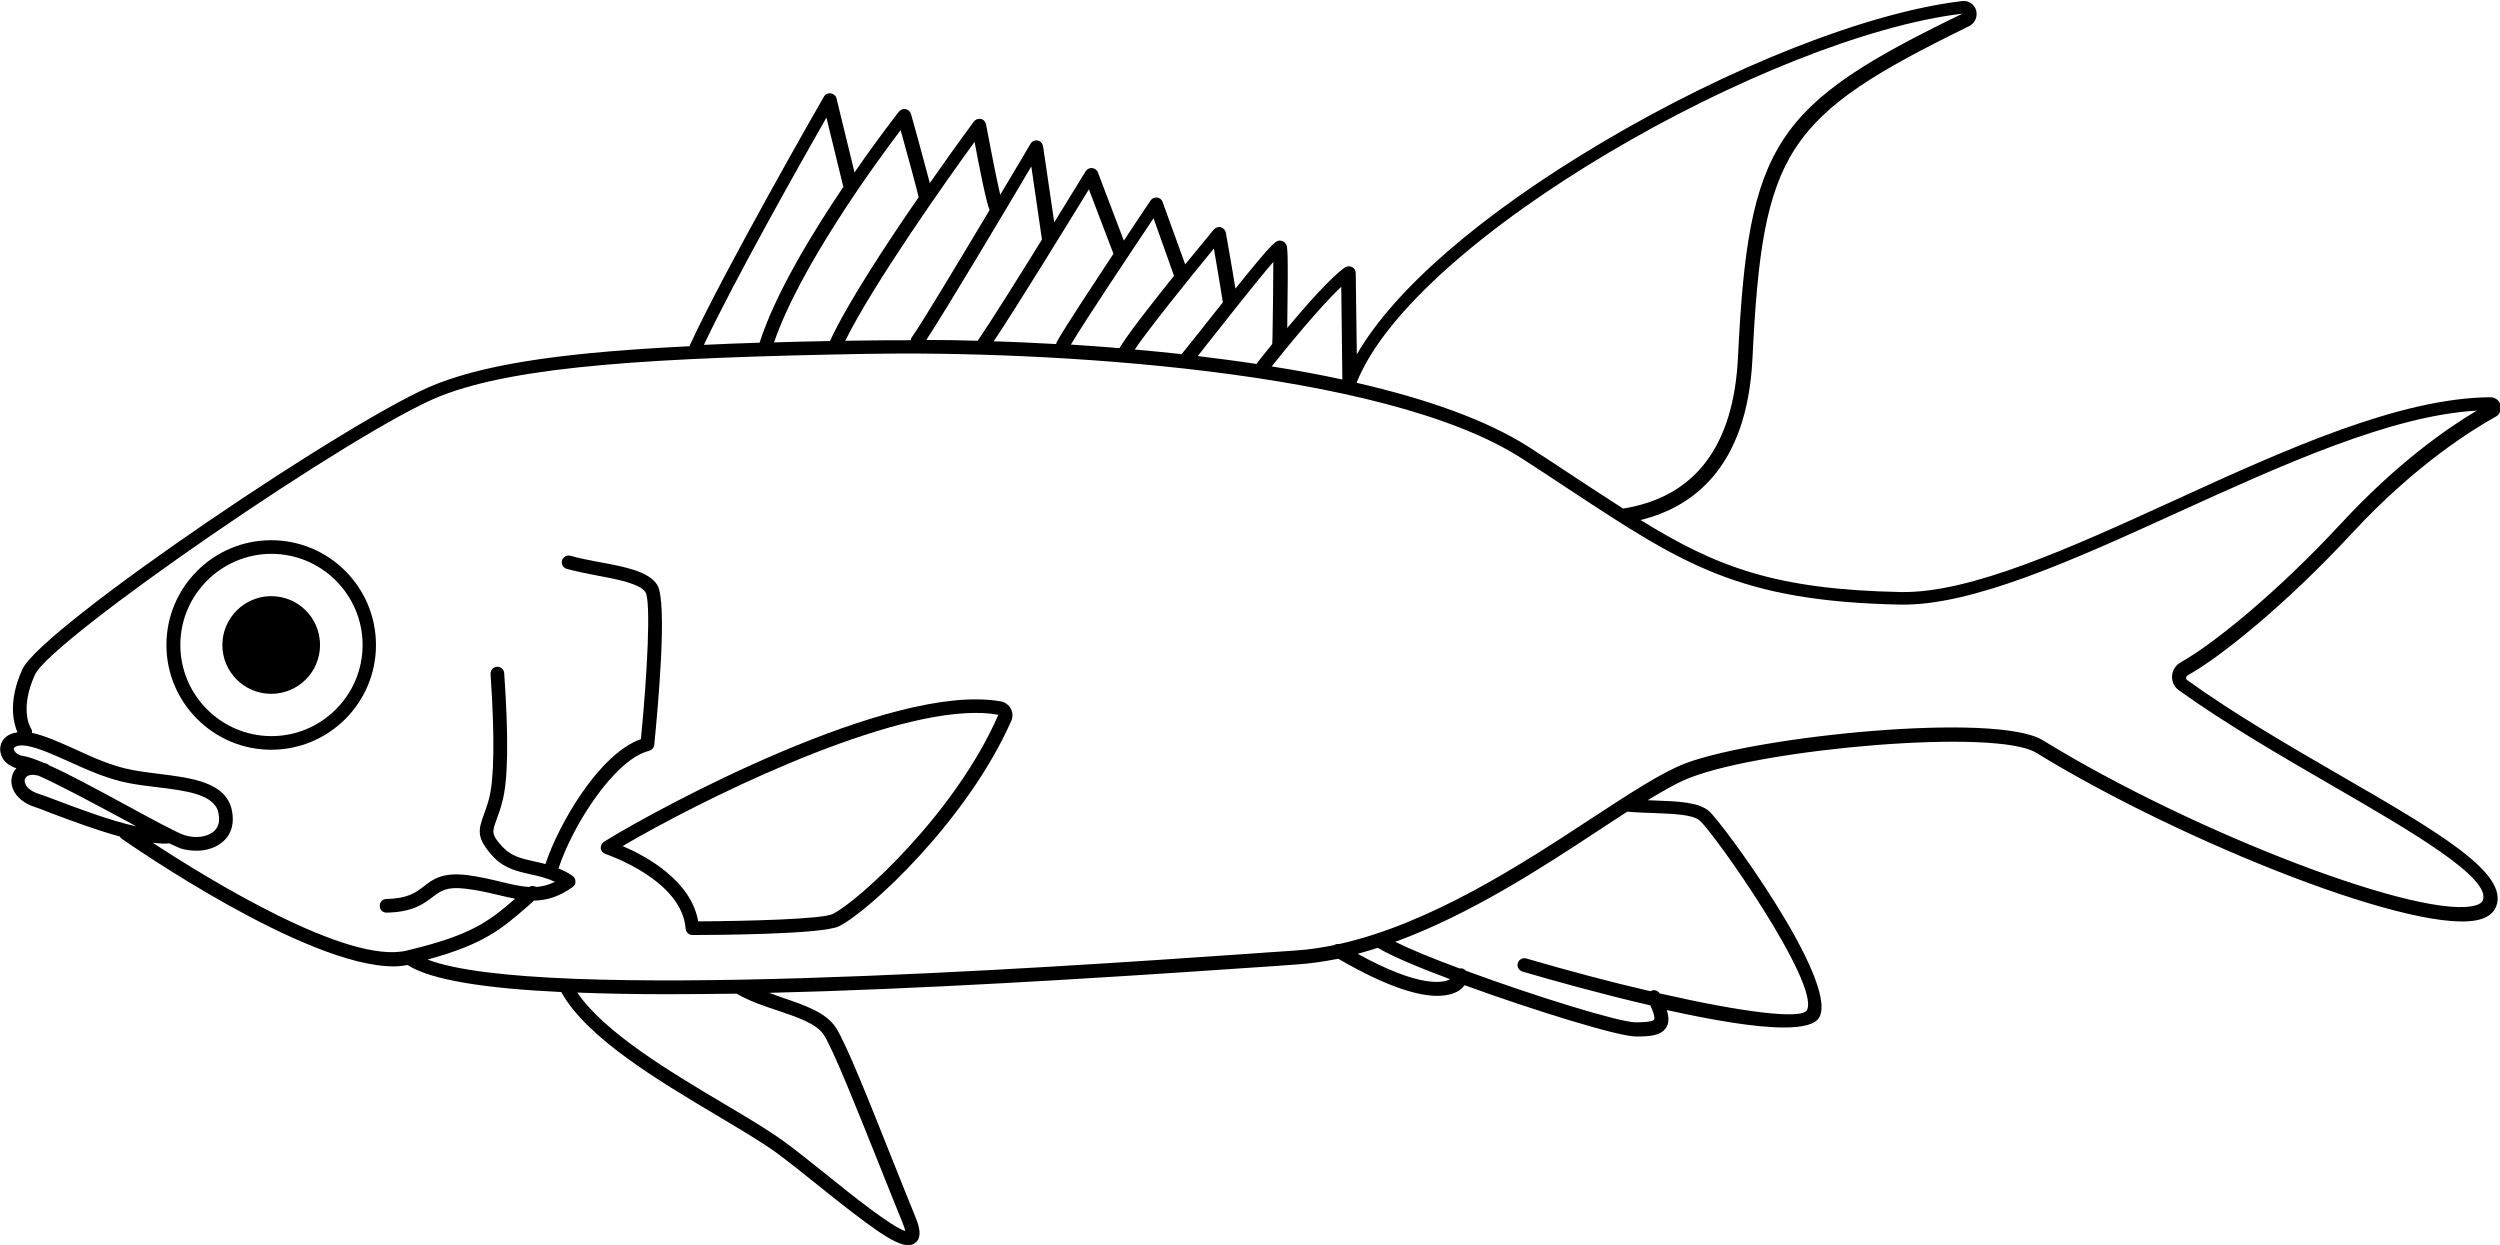 <?xml version="1.0" encoding="utf-8"?>
<!-- Generator: Adobe Illustrator 25.2.0, SVG Export Plug-In . SVG Version: 6.00 Build 0)  -->
<svg version="1.1" id="Layer_1" xmlns="http://www.w3.org/2000/svg" xmlns:xlink="http://www.w3.org/1999/xlink" x="0px" y="0px"
	 viewBox="0 0 916.3 456.3" style="enable-background:new 0 0 916.3 456.3;" xml:space="preserve">
<g>
	<path d="M99.4,274.8c21.2,0,38.4-17.2,38.4-38.4S120.6,198,99.4,198s-38.4,17.2-38.4,38.4S78.3,274.8,99.4,274.8z M66.1,236.4
		c0-18.4,15-33.4,33.4-33.4s33.4,15,33.4,33.4c0,18.4-15,33.4-33.4,33.4S66.1,254.8,66.1,236.4z"/>
	<path d="M99.4,218.5c9.9,0,17.9,8,17.9,17.9c0,9.9-8,17.9-17.9,17.9c-9.9,0-17.9-8-17.9-17.9C81.5,226.5,89.6,218.5,99.4,218.5z"/>
	<path d="M221.4,308.5c-0.8,0.5-1.3,1.5-1.2,2.4c0.1,1,0.8,1.8,1.7,2.1c0.3,0.1,28.1,9.4,29.4,27.4c0.1,1.3,1.2,2.3,2.5,2.3
		c7.9,0,47.6-0.2,53.7-3.2c11.2-5.6,47.2-39,63.2-75.4c0.6-1.4,0.5-3-0.2-4.3c-0.7-1.4-2.1-2.4-3.6-2.7
		C326.9,249.8,240.6,296.5,221.4,308.5z M357.6,261.3c3,0,5.8,0.2,8.3,0.7c-15.5,35.8-51.2,68.3-60.7,73c-3.8,1.9-31.3,2.6-49.3,2.7
		c-2.6-15-19.2-24-27.7-27.6C255.4,294.1,321.1,261.3,357.6,261.3z"/>
	<path d="M1.4,270.9c-1.4,1.7-1.7,3.9-0.9,6c0.8,2.2,2.8,3.8,5.5,4.7c-1.5,1.6-2.1,3.8-1.7,6.1c0.7,3.5,3.7,6.5,8.2,8
		c1.6,0.5,3.9,1.4,6.7,2.5c6.7,2.5,15.9,6,24.7,8.4c0.2,0.3,0.4,0.6,0.7,0.8c2.9,2,67.2,46.8,99.7,46.8c1.8,0,3.5-0.2,5.1-0.5
		c8.4,5.5,28.6,8.6,56.3,9.9c9.4,16.9,35.7,32.5,57,45.2c8.4,5,16.3,9.7,21.6,13.5c4.5,3.3,9.9,7.6,15.6,12.2
		c18.4,14.7,27.9,21.9,33,21.9c1,0,1.8-0.3,2.5-0.8c3.1-2.3,1-7.4,0.1-9.6c-2.6-6.3-5.7-14.2-9-22.4c-8-20.1-16.3-41-20.1-46.9
		c-3.6-5.6-11.3-8.2-19.5-11c-1.7-0.6-3.4-1.2-5-1.8c53.8-1.3,116.4-5.1,174.6-9.1c7.4-0.5,13.7-0.9,18.6-1.3
		c5.1-0.3,10.3-1.1,15.4-2.1c18.2,10.6,29.5,13.6,36.3,13.6c3.5,0,5.9-0.8,7.4-1.6c1.1-0.6,1.9-1.4,2.6-2.3
		c25.3,9.2,56.3,18.8,62.8,18.8c4.8,0,9.2-0.2,11.1-3.3c1.1-1.7,1-3.8,0.2-6.4c16.3,3.6,32.2,6.4,42.9,6.4c6.9,0,11.7-1.1,13.1-3.9
		c6.8-13.5-36-71.7-40.6-75.5c-3.9-3.2-11.2-3.5-19.7-3.8c-0.9,0-1.8-0.1-2.7-0.1c6.2-3.8,11.6-6.8,15.9-8.4
		c27.7-10.6,111.9-18,126.5-9c53.2,32.7,141.9,68.1,163.3,60.9c2.7-0.9,4.5-2.5,5.3-4.6c4.7-12.2-21.3-27.3-57.3-48.1
		c-18.3-10.6-39-22.6-55.9-34.8c-0.4-0.3-0.5-0.7-0.4-0.9c0-0.2,0.1-0.7,0.6-0.9c12.1-6.8,36-26,60.1-52
		c23.6-25.5,44.7-38.3,52.6-42.7c1.6-0.8,2.3-2.6,1.9-4.3c-0.4-1.7-1.9-2.9-3.7-2.9c0,0,0,0,0,0c-33.4,0.2-75.7,19.4-116.5,38.1
		c-38.1,17.4-74.1,33.7-99.5,33.3c-46-0.9-67.5-9.1-95.5-26.4c18.8-4.6,39-18.9,41-59c3.7-76.5,11.9-89,79.4-122
		c2.2-1.1,3.2-3.5,2.6-5.8c-0.7-2.3-2.8-3.7-5.2-3.4c-34.5,4.1-85,24-131.9,51.8c-44.2,26.2-76.2,53.9-89.9,77.7l-0.4-29.8
		c0-0.9-0.5-1.8-1.3-2.2c-0.8-0.4-1.8-0.4-2.6,0.1c-4.9,3.3-13.9,13.5-21.2,22.2c0.4-28.9,0.1-29.7-0.4-30.6c-0.4-0.8-1.2-1.3-2-1.4
		c-1.7-0.1-2.3-0.2-16.6,17.6c-1.2-7.6-3.4-19.9-3.5-20.5c-0.2-1-0.9-1.7-1.8-2c-0.9-0.3-1.9,0.1-2.6,0.8
		c-1.1,1.4-5.4,6.5-10.5,12.8l-8.3-22.9c-0.3-0.9-1.1-1.5-2-1.6c-1-0.1-1.9,0.3-2.4,1.1c-0.4,0.6-4.6,6.8-9.8,14.7l-9.5-25
		c-0.3-0.9-1.2-1.5-2.1-1.6c-1-0.1-1.9,0.4-2.4,1.2c-0.1,0.2-5.1,8.3-11.5,18.7l-4.1-27.9c-0.2-1-0.9-1.9-2-2.1
		c-1-0.2-2.1,0.3-2.6,1.2c-0.1,0.2-4.8,8.2-11.1,18.7c-1.3-5.6-3.4-16.1-5.2-25.8c-0.2-1-0.9-1.8-1.9-2c-1-0.2-2,0.2-2.6,1
		c-0.7,0.9-7.5,10.2-16.1,22.5c-2.2-8.3-6.6-24.5-6.9-25.3c-0.3-0.9-1-1.6-1.9-1.8c-0.9-0.2-1.9,0.2-2.5,0.9
		c-0.7,0.9-7.7,9.8-16.3,22.3l-6.6-27.1c-0.2-1-1.1-1.7-2.1-1.9c-1-0.1-2,0.3-2.5,1.2c-0.4,0.6-36.2,63.1-49.1,91
		c-0.1,0.2-0.1,0.3-0.1,0.5c-42.9,2.1-72.5,5.9-92.7,13.8C131.3,151.6,15.3,229.9,8.2,245.3c-5.5,12.1-3.1,20.1-1.8,23.1
		C4.3,268.7,2.5,269.5,1.4,270.9z M309.1,68.5c-11.6,17.2-25,39.3-30.7,57.1c-7.1,0.2-13.9,0.5-20.4,0.8
		c11-23.4,36.1-67.9,44.9-83.3L309.1,68.5z M336.7,72.3c-12.1,17.5-26.3,39.2-32.5,52.7c-7.1,0.1-13.9,0.3-20.5,0.5
		c9.4-27.5,37.1-65.6,46.4-77.8C332.7,57,336.2,69.9,336.7,72.3C336.7,72.2,336.7,72.3,336.7,72.3z M362.7,77
		c-11.2,18.7-25.2,42.1-28.5,46.6c-0.2,0.3-0.4,0.7-0.4,1.1c-5.7,0-11.2,0-16.6,0.1c-2.5,0-4.9,0.1-7.4,0.1
		c10.3-20.9,37.7-59.6,47.4-72.9C358.8,60.7,361.5,74.2,362.7,77z M381.9,87.8c-9.1,14.7-19.5,31.3-23.2,36.5
		c-0.1,0.2-0.2,0.4-0.3,0.6c-6.4-0.2-12.7-0.3-18.9-0.3c6.9-10.4,29.6-48.5,38.5-63.6L381.9,87.8z M408.1,93
		c-8.1,12.3-17.6,26.7-20.7,32.2c-0.2,0.3-0.2,0.6-0.3,0.9c-7.7-0.4-15.3-0.8-22.9-1c7.6-11.2,27.6-43.8,34.9-55.7L408.1,93z
		 M430.3,101.1c-8.1,10.1-17.2,21.7-20,26.5c-5.9-0.5-11.9-0.9-17.8-1.3c5.6-9.4,23.4-36,30.3-46.3L430.3,101.1z M448.2,110.8
		c-2.6,3.2-5.4,6.9-8.7,11c-3.1,3.9-5.5,6.9-6.4,8c-5.7-0.6-11.4-1.2-17.2-1.7c4.8-7.1,18.5-24.2,29-37
		C446,97.4,447.7,107.3,448.2,110.8z M466.3,126.1c-3.1,3.8-5.3,6.6-5.8,7.3c-7.1-1.1-14.3-2-21.5-2.9c1.2-1.5,2.7-3.4,4.4-5.6
		c5.7-7.2,17.4-22.1,23.3-28.9c0,7.5-0.2,21.9-0.3,27.6L466.3,126.1z M491.6,105.1l0.4,34c-8.3-1.8-17-3.4-25.9-4.8
		C470.9,128.3,483.6,112.6,491.6,105.1z M594.9,186.4c-5.3-3.4-10.8-7-16.9-11c-5.4-3.6-11.2-7.4-17.4-11.4
		c-15.5-10-37.7-17.8-63.4-23.7C518.3,87.2,648.9,13.4,719.3,5C650,38.5,640.8,52.7,637,131C635.4,163.6,621.2,182.2,594.9,186.4z
		 M599.5,374.7c-6,0-37.3-9.7-62.2-18.9c-0.5-0.5-1.1-0.9-1.9-0.9c-0.1,0-0.2,0.1-0.3,0.1c-9.8-3.6-18.3-7.1-23.7-9.8
		c27.6-10.1,54-27.3,74.9-41.1c3.5-2.3,6.9-4.5,10.1-6.6c0.1,0,0.1,0,0.2,0c3.2,0.3,6.5,0.4,9.6,0.5c7,0.3,14.1,0.5,16.7,2.7
		c5.2,4.3,44.2,59.8,39.4,69.5c-1.8,3.6-23.8,0.8-54-6.1c-0.7-1.1-2-1.5-3.2-0.9c-0.1,0-0.1,0.1-0.2,0.1c-13.9-3.2-29.4-7.3-45.5-12
		c-1.3-0.4-2.7,0.4-3.1,1.7c-0.4,1.3,0.4,2.7,1.7,3.1c11.6,3.4,29.2,8.3,46.9,12.4c1.8,4,1.5,4.9,1.4,5.1
		C606.2,374,605.3,374.7,599.5,374.7z M497.6,349.6c2.5-0.7,4.9-1.4,7.4-2.2c4.6,2.8,14.6,7.1,26.5,11.5
		C529.1,360.2,520.7,362.3,497.6,349.6z M211.6,363.8c10.2,0.4,21.3,0.6,33.1,0.6c8.1,0,16.6-0.1,25.3-0.2c4.6,2.7,9.9,4.5,15.1,6.2
		c7.3,2.5,14.3,4.8,16.9,9c3.5,5.5,12.1,27.1,19.7,46.1c3.3,8.2,6.4,16.1,9,22.4c0.7,1.7,1,2.7,1.1,3.3
		c-4.8-1.4-19.8-13.3-28.9-20.7c-5.8-4.6-11.2-9-15.8-12.3c-5.5-4-13.2-8.6-22-13.8C245.6,392.8,221.6,378.5,211.6,363.8z M56,308.9
		c1.3,0.1,2.6,0.3,3.8,0.3c0.8,0,1.5,0,2.2-0.1c1.7,0.8,3.1,1.4,4,1.8c1.8,0.6,3.8,0.9,6,0.9c3.5,0,7.2-1,9.9-3.5
		c3.1-2.8,4.1-6.9,3-11.7c-2.4-10-14.8-11.5-26.9-13c-3.2-0.4-6.4-0.8-9.5-1.4c-7.2-1.3-14.3-4.5-21.2-7.7
		c-5.6-2.5-10.9-4.9-15.6-5.9c0.1-0.6,0-1.2-0.4-1.7c-0.2-0.3-4.2-7,1.5-19.6c5.9-13,118.5-90.4,148.8-102.2
		c28.3-11.1,78.5-14,155.7-15.4c65.5-1.2,189.9,5.6,240.6,38.4c6.2,4,12,7.8,17.4,11.4c41.3,27.2,62,40.9,121.1,42.1
		c26.3,0.5,63-16.1,101.6-33.7c38.5-17.5,78.2-35.6,109.8-37.4c-11,6.5-29.3,19.3-49.7,41.3c-23.7,25.6-47.1,44.4-58.9,51
		c-1.8,1-3,2.9-3.1,5c-0.1,2.1,0.8,4,2.5,5.2c17.1,12.3,38,24.4,56.3,35c28.7,16.6,58.3,33.8,55.1,42c-0.3,0.7-1,1.3-2.2,1.7
		c-18.4,6.2-103.1-26-159.1-60.4c-16.9-10.4-104.3-1.6-131,8.5c-8.5,3.2-20.5,11.1-34.3,20.1c-25.4,16.7-59,38.6-92.5,46.1
		c-0.7-0.1-1.3,0-1.9,0.4c-4.8,1-9.6,1.7-14.4,2c-5,0.3-11.3,0.8-18.7,1.3c-72.3,5-258.1,17.8-299.2,2c20.6-5.6,27-11.1,36.9-19.7
		l2.1-1.9c4.5-0.1,9.1-1.3,14.2-5c0.7-0.5,1.1-1.2,1-2.1c0-0.8-0.4-1.6-1.1-2c-1.7-1.2-3.4-2-5.1-2.7c5.2-15.9,20.6-40,33.2-43.1
		c1-0.3,1.8-1.1,1.9-2.2c1.2-12.2,5-52.4,1.1-58.6c-3.1-5-12-6.7-21.4-8.4c-3.6-0.7-7.4-1.4-10.4-2.3c-1.3-0.4-2.7,0.4-3.1,1.7
		c-0.4,1.3,0.4,2.7,1.7,3.1c3.3,0.9,7.2,1.7,10.9,2.4c7.5,1.4,16,3,18,6.2c2,3.3,0.7,29.6-1.7,53.8c-15.3,5.4-30.1,31.1-35,45.8
		c-1.4-0.4-2.8-0.7-4.2-1c-4.5-1-8.4-1.9-11.5-5.3c-4.2-4.6-3.9-5.3-2.1-10.3c0.6-1.6,1.3-3.5,1.9-5.9c2.2-7.6,2.5-23.2,0.8-47.5
		c-0.1-1.4-1.3-2.4-2.7-2.3c-1.4,0.1-2.4,1.3-2.3,2.7c1.6,23.4,1.3,38.8-0.6,45.8c-0.6,2.3-1.3,4-1.8,5.5c-2.2,6-2.8,8.7,3.1,15.3
		c4.1,4.6,9.2,5.7,14.1,6.8c2.9,0.6,5.8,1.3,8.8,2.7c-2.4,1.2-4.6,1.7-6.9,1.9c-0.8-0.5-1.8-0.5-2.6,0c-3.2-0.2-6.5-1-10.3-1.9
		c-3.7-0.9-7.9-1.9-12.7-2.5c-8.9-1-12.3,1.6-15.6,4.2c-3,2.3-5.8,4.4-13.7,4.6c-1.4,0-2.5,1.2-2.4,2.6c0,1.4,1.1,2.4,2.5,2.4
		c0,0,0,0,0.1,0c9.5-0.2,13.4-3.2,16.6-5.6c3-2.3,5.2-4,12-3.2c4.4,0.5,8.3,1.4,12.1,2.3c2.2,0.5,4.2,1,6.3,1.4
		c-9.8,8.5-16.2,13.4-39.7,19C127.5,353.7,76.3,322.2,56,308.9z M9.1,286.7c-0.2-0.8,0.1-1.5,0.6-2c0.9-0.8,2.5-0.9,4.4-0.4
		c7.7,3.4,20.3,10.2,30.2,15.5c2,1.1,3.9,2.1,5.7,3.1c-9.9-2.2-21.7-6.7-29.1-9.5c-2.9-1.1-5.3-2-6.9-2.5
		C11.3,290,9.4,288.4,9.1,286.7z M5.2,274.1c0.4-0.5,1.3-0.9,2.8-0.9c0.6,0,1.3,0.1,2,0.2c4.3,0.8,9.6,3.2,15.2,5.7
		c6.8,3.1,14.6,6.6,22.4,8c3.2,0.6,6.5,1,9.8,1.4c10.8,1.3,21,2.6,22.6,9.2c0.7,3,0.2,5.3-1.5,6.9c-2.4,2.2-6.9,2.8-10.9,1.5
		c-2.8-0.9-11.6-5.7-20.8-10.7c-12-6.5-21.8-11.8-28.8-14.9c-0.3-0.3-0.6-0.5-0.9-0.6c-0.4-0.1-0.7-0.2-1.1-0.3
		c-3-1.3-5.3-2.1-6.9-2.4c-2.4-0.3-3.6-1.4-3.9-2.2C4.9,274.5,5.1,274.2,5.2,274.1z"/>
</g>
</svg>
